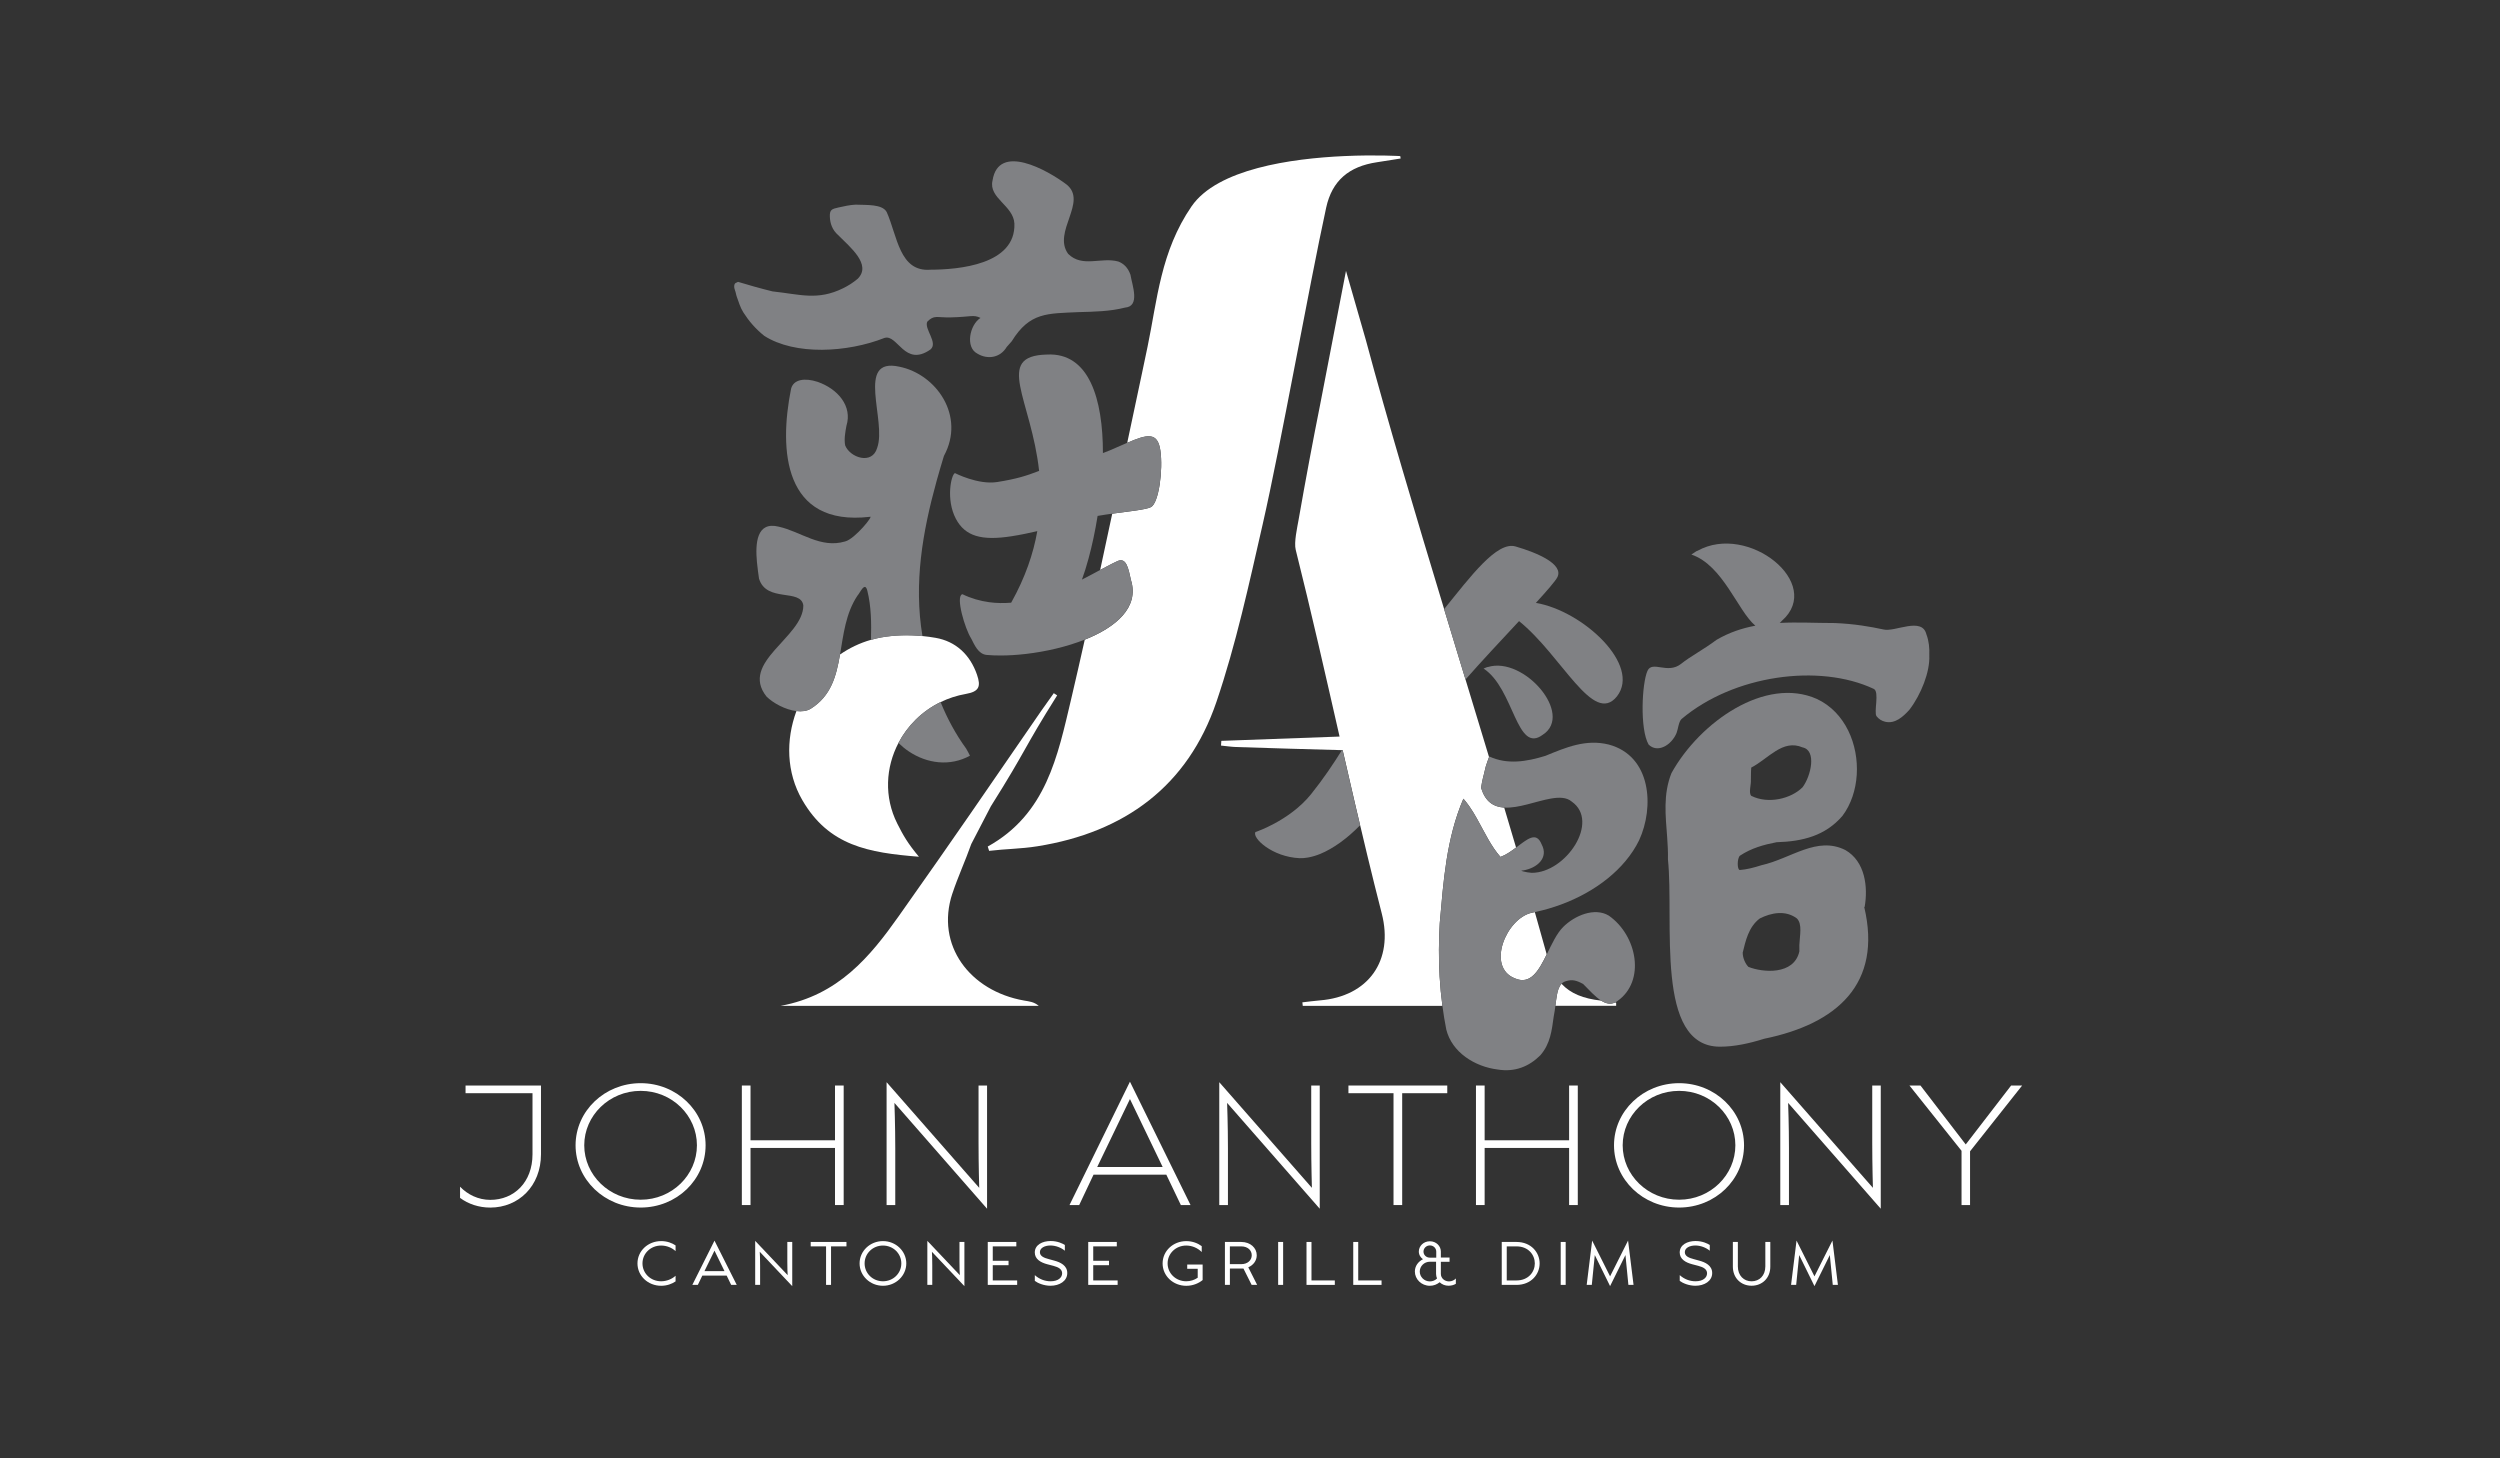 <?xml version="1.0" encoding="UTF-8"?>
<svg xmlns="http://www.w3.org/2000/svg" id="Layer_1" viewBox="0 0 960 560">
  <rect x="0" y="0" width="960" height="560" fill="#333333" stroke="none"/>
  <rect x="1.57" y="-.26" width="957.8" height="558.82" fill="none"></rect>
  <path d="M614.85,384.24c-2.32-1.47-4.63-4.08-6.95-6.4-2.19-1.09-4.38-1.09-6.57-1.09-.71.18-1.26.54-1.72,1.02,3.46,3.73,8.32,5.72,15.23,6.47Z" fill="none"></path>
  <path d="M672.48,305.61c6.57,3.28,15.32,1.09,19.7-3.28,3.28-4.38,5.47-14.23,0-15.32-7.66-3.28-13.13,4.38-19.7,7.75-.15,1.59-.09,3.19-.14,4.79.14,1.69-.95,4.97.14,6.07Z" fill="none"></path>
  <path d="M689.99,352.67c-4.38-3.28-9.85-2.19-14.23,0-4.38,3.28-5.47,8.76-6.57,13.13,0,2.19,1.09,4.38,2.19,5.47,5.47,2.19,17.51,3.28,19.57-5.96,0-.8,0-1.61-.01-2.42.14-3.66,1.23-8.04-.95-10.23Z" fill="none"></path>
  <path d="M333.04,226.79c-.94-3.78-2.83.95-3.78,1.89-4.55,6.83-5.38,14.98-6.7,22.64,3.59-2.47,7.58-4.4,11.89-5.64.16-6.38.11-12.79-1.41-18.9Z" fill="none"></path>
  <path d="M178.78,419.79h25.7v23.46c0,10.77-7.11,17.5-16.22,17.5-4.62,0-8.72-2.05-11.6-5.06v4.3c3.2,2.37,7.25,3.72,11.6,3.72,10.83,0,19.48-8.2,19.48-20.51v-26.35h-28.97v2.95Z" fill="#fff"></path>
  <path d="M246.02,415.94c-13.85,0-25,10.71-25,23.85s11.15,23.91,25,23.91,24.93-10.71,24.93-23.91-11.15-23.85-24.93-23.85ZM246.02,460.69c-12.05,0-21.67-9.49-21.67-20.9s9.62-20.9,21.67-20.9,21.6,9.49,21.6,20.9-9.55,20.9-21.6,20.9Z" fill="#fff"></path>
  <polygon points="320.64 437.87 288.2 437.87 288.2 416.84 284.87 416.84 284.87 462.74 288.2 462.74 288.2 440.81 320.64 440.81 320.64 462.74 323.97 462.74 323.97 416.84 320.64 416.84 320.64 437.87" fill="#fff"></polygon>
  <path d="M375.76,438.7c0,8.72.26,17.43.26,17.43l-35.57-40.57v47.18h3.33v-21.86c0-8.72-.32-17.37-.32-17.37l35.57,40.64v-47.31h-3.27v21.86Z" fill="#fff"></path>
  <path d="M410.69,462.74h3.72l5.51-11.67h27.95l5.58,11.67h3.72l-23.27-47.37-23.21,47.37ZM421.33,448.12l12.57-26.09,12.56,26.09h-25.13Z" fill="#fff"></path>
  <path d="M503.51,438.7c0,8.72.26,17.43.26,17.43l-35.57-40.57v47.18h3.33v-21.86c0-8.72-.32-17.37-.32-17.37l35.57,40.64v-47.31h-3.27v21.86Z" fill="#fff"></path>
  <polygon points="517.8 419.79 535.11 419.79 535.11 462.74 538.44 462.74 538.44 419.79 555.75 419.79 555.75 416.84 517.8 416.84 517.8 419.79" fill="#fff"></polygon>
  <polygon points="602.54 437.87 570.1 437.87 570.1 416.84 566.77 416.84 566.77 462.74 570.1 462.74 570.1 440.81 602.54 440.81 602.54 462.74 605.87 462.74 605.87 416.84 602.54 416.84 602.54 437.87" fill="#fff"></polygon>
  <path d="M644.78,415.94c-13.84,0-25,10.71-25,23.85s11.15,23.91,25,23.91,24.93-10.71,24.93-23.91-11.15-23.85-24.93-23.85ZM644.78,460.69c-12.05,0-21.67-9.49-21.67-20.9s9.62-20.9,21.67-20.9,21.6,9.49,21.6,20.9-9.55,20.9-21.6,20.9Z" fill="#fff"></path>
  <path d="M718.94,438.7c0,8.72.26,17.43.26,17.43l-35.57-40.57v47.18h3.33v-21.86c0-8.72-.32-17.37-.32-17.37l35.57,40.64v-47.31h-3.27v21.86Z" fill="#fff"></path>
  <polygon points="772.27 416.84 754.84 439.47 737.46 416.84 733.23 416.84 753.23 441.91 753.23 462.74 756.5 462.74 756.5 442.1 776.5 416.84 772.27 416.84" fill="#fff"></polygon>
  <path d="M375.18,259.12c-2.69-7.8-8.23-12.85-15.9-14.19-1.66-.29-3.35-.52-5.06-.69-5.27-.51-10.69-.4-15.79.51-1.36.24-2.68.57-3.98.94-4.31,1.23-8.3,3.16-11.89,5.64-1.42,8.24-3.42,15.92-11.25,20.82-1.53.92-3.45,1.13-5.48.89-4.1,11.07-3.9,23.57,2.25,34.19,10.2,17.59,25.44,20.21,44.79,21.76-4.26-5.09-6.02-8.16-8.32-12.74-5.15-10.26-4.43-21.61.45-30.94,3.48-6.64,9.07-12.25,16.18-15.7,2.98-1.45,6.23-2.53,9.7-3.14,5.11-.89,5.84-2.86,4.3-7.33Z" fill="#fff"></path>
  <path d="M365.7,343.17c2.13-6.45,5.01-12.65,7.27-19.07l7.52-14.48c14-22.25,12.33-21.74,25.46-42.6-.43-.28-.87-.56-1.3-.84-1.6,2.25-3.22,4.48-4.79,6.75-22.22,32.24-32.12,46.87-54.72,78.84-11.03,15.61-23.24,30.41-45.35,34.47h99.08c-1.81-1.56-3.73-1.7-5.62-2.03-20.85-3.67-34.08-21.27-27.56-41.05Z" fill="#fff"></path>
  <path d="M567.26,314.57c-.43-.78-.88-1.54-1.33-2.3.46.75.9,1.52,1.33,2.3Z" fill="#231f20"></path>
  <path d="M570.51,294.37c-.34,1.75-1.02,3.93-1.44,6.08.42-2.16,1.1-4.33,1.44-6.08Z" fill="#231f20"></path>
  <path d="M565.49,311.58c-.4-.64-.81-1.27-1.23-1.88.42.61.84,1.24,1.23,1.88Z" fill="#231f20"></path>
  <path d="M559.72,312.5c.66-1.95,1.4-3.88,2.22-5.79.64.72,1.24,1.49,1.82,2.29-.58-.79-1.17-1.57-1.82-2.29-.82,1.91-1.56,3.85-2.22,5.79Z" fill="#231f20"></path>
  <path d="M552.54,364.64c.01-3.4.13-6.79.32-10.17.35-4.01.69-8.04,1.09-12.07-.4,4.03-.74,8.06-1.09,12.07-.19,3.38-.3,6.77-.32,10.17Z" fill="#231f20"></path>
  <path d="M569.44,304.45c-.25-.57-.48-1.19-.69-1.86h0c.2.68.43,1.3.69,1.86Z" fill="#231f20"></path>
  <path d="M584.13,334.36c.25.08.48.18.74.25-.03-.11-.07-.23-.1-.35-.21.03-.42.07-.64.1Z" fill="#231f20"></path>
  <path d="M589.38,350.24c-.39.08-.78.17-1.18.25-9.85,2.19-17.51,20.8-6.57,25.17,6.07,2.7,9.23-2.92,12.3-9.17-.09-.33-.19-.65-.27-.99-1.35-4.91-2.79-10.02-4.29-15.27Z" fill="#fff"></path>
  <path d="M620.14,384.96c-1.76.86-3.53.4-5.29-.72-6.91-.76-11.77-2.74-15.23-6.47-.96,1-1.45,2.57-1.77,4.34-.24,1.32-.4,2.75-.6,4.13h23.35c0-.41,0-.81,0-1.22-.15-.02-.3-.05-.46-.07Z" fill="#fff"></path>
  <path d="M577.62,310.11c-.99-.06-1.94-.22-2.82-.52-1.78-.59-3.33-1.71-4.52-3.58-.3-.47-.58-.99-.83-1.56-.25-.57-.48-1.19-.69-1.86.06-.7.18-1.42.32-2.14.42-2.16,1.1-4.33,1.44-6.08.34-1.19.82-2.36,1.27-3.65-.56-1.87-1.13-3.74-1.7-5.62-2.11-6.95-4.24-13.98-6.39-21.06-.31-1.03-.63-2.07-.94-3.1-2.73-8.97-5.47-18-8.21-27.02-10.98-36.22-21.72-72.26-30.06-103.34l-7.63-26.57s-9.7,50.16-9.98,51.63c-2.76,13.79-5.46,28.22-8.24,44.05-.51,2.91-1.8,8.57-1.09,11.42,5.98,23.86,11.38,47.8,16.84,71.73-15.57.57-30.48,1.11-45.4,1.65-.04.6-.08,1.21-.12,1.81,1.97.19,3.93.5,5.9.56,13.52.42,27.03.87,40.55,1.2.09,0,.18,0,.27,0,1.65,7.23,3.32,14.46,5.01,21.68.56,2.39,1.14,4.77,1.7,7.15.9,3.82,1.8,7.63,2.72,11.45,1.81,7.48,3.65,14.95,5.57,22.41,4.65,18.07-5.08,31.89-23.75,33.4-2.25.18-4.49.5-6.73.75.05.45.1.9.15,1.35h53.62c-.25-1.9-.47-3.8-.65-5.7s-.32-3.8-.43-5.69c-.19-3.41-.27-6.82-.26-10.22.01-3.4.13-6.79.32-10.17.35-4.01.69-8.04,1.09-12.07.2-2.02.42-4.03.67-6.05.5-4.03,1.11-8.05,1.93-12.03.82-3.98,1.84-7.93,3.17-11.83.66-1.95,1.4-3.88,2.22-5.79.64.72,1.24,1.49,1.82,2.29.17.23.34.47.51.71.42.61.84,1.24,1.23,1.88.14.23.29.45.43.69.46.75.9,1.52,1.33,2.3,2.84,5.06,5.34,10.47,8.92,14.49,2.13-.79,4.14-2.2,5.99-3.6-1.49-5.04-3-10.14-4.56-15.35Z" fill="#fff"></path>
  <path d="M537.71,59.94s-9.27-.57-21.64,0c-20.18.93-48.62,4.89-58.52,19.31-5.93,8.64-9.22,17.61-11.48,26.62-2.31,9.18-3.55,18.39-5.41,27.28-.72,3.46-1.44,6.92-2.18,10.38-1.9,8.83-3.76,17.67-5.63,26.52,7.62-3.29,11.68-4.33,12.74,2.94,1.08,7.47-.6,20.2-3.64,21.75-1.92.98-8.27,1.61-14.85,2.52-1.53,7.21-3.09,14.42-4.64,21.62.97-.52,1.9-1.02,2.77-1.48.67-.35,1.31-.69,1.92-.99.7-.35,1.36-.67,1.97-.95,3.46-1.56,4.2,2.97,5.2,7.38,3.15,10.34-5.64,17.98-17.77,22.8-1.72,7.62-3.43,15.24-5.23,22.84-5.19,21.9-9.54,44.11-32.03,56.59.17.55.35,1.11.53,1.66,6.42-.78,12.15-.74,18.52-1.76,33.52-5.33,57.79-23.12,68.78-55.47,7.53-22.15,12.5-45.22,17.73-68.09,6.97-30.48,17.75-91.13,24.4-121.68,2.27-10.41,8.79-15.83,19.49-17.43,3.04-.45,6.07-.96,9.11-1.44-.05-.31-.1-.61-.15-.92Z" fill="#fff"></path>
  <path d="M371.08,287.57c-4.08-5.6-7.33-11.65-9.9-17.98-7.1,3.45-12.7,9.06-16.18,15.7,1.24,1.2,2.54,2.28,3.92,3.21,7.12,4.79,15.93,5.87,23.54,1.69-.51-.98-.9-1.84-1.39-2.61Z" fill="#808184"></path>
  <path d="M354.22,244.24c-3.39-20.27.04-40.07,5.47-59.67.88-3.17,1.81-6.33,2.77-9.48,8.38-15.38-2.96-31.44-17.13-34.28-17.01-3.78-4.72,20.79-8.5,31.18-.95,3.31-3.55,4.25-6.14,3.78-2.6-.47-5.2-2.36-6.14-4.72-.47-2.36,0-4.96.48-7.55,2.35-7.56-3.32-14.18-11.09-16.88-4.75-1.55-9.24-1.07-10.18,2.71-4.72,23.62-2.83,52.91,30.23,49.13,1.89-.94-5.67,8.5-9.45,9.45-9.45,2.83-17.01-3.78-25.51-5.67-8.5-2.13-9.03,6.38-8.37,13.55.21,2.42.57,4.69.8,6.39,2.84,9.35,16.07,3.68,17.02,10.3,0,12.28-24.57,21.73-14.17,34.96,2.56,2.56,7.28,5.11,11.53,5.62,2.03.24,3.95.02,5.48-.89,7.83-4.89,9.83-12.58,11.25-20.82,1.32-7.67,2.15-15.81,6.7-22.64.95-.94,2.83-5.67,3.78-1.89,1.53,6.11,1.57,12.51,1.41,18.9,1.3-.37,2.62-.7,3.98-.94,5.1-.9,10.53-1.02,15.79-.51Z" fill="#808184"></path>
  <path d="M282.92,113.93c.76,2.04,1.29,4.08,2.52,6.02,2.14,3.36,4.63,6.28,8.04,9.02,11.83,7.57,31.89,6.43,46.18.79,5.06-1.53,7.7,11.39,17.63,4.45,3.06-2.59-2.47-7.82-1.23-10.67,2.7-2.72,3.56-1.53,9.02-1.66,7.98-.18,8.61-1.17,11.44.2-2.09,1.3-3.57,4.14-3.94,6.94-.37,2.8.37,5.57,2.73,6.77,3.74,2.3,8.71,1.75,11.27-2.56l1.94-2.2c6.91-11.2,13.75-10.6,25.58-11.17,3.03-.08,6.09-.15,9.09-.38,3.01-.23,5.97-.63,8.82-1.36,5.95-.46,2.73-8.62,2.09-12.62-.99-2.79-2.64-4.29-4.65-5.07-6.56-1.82-13.83,2.47-19.27-2.94-6.15-8.42,7.66-20.01-.62-26.64-7.39-5.57-26.16-16.08-28.43-1.51-1.58,6.76,8.02,9.57,8.4,16.49.58,15.81-21.43,17.71-32.27,17.74-11.9.93-12.65-12.93-16.77-22.15-1.7-3.1-7.65-2.64-11.93-2.83-2.2.11-4.4.59-6.56,1.08-2.49.57-3.42.77-3.34,3.48.08,2.74,1.03,5.24,3.14,7.08,2.35,2.37,5.6,5.21,7.58,8.14,1.98,2.93,2.7,5.95,0,8.67-1.77,1.49-3.66,2.69-5.62,3.65-9.84,4.83-16.55,2.34-27.11,1.21-2.38-.58-4.74-1.21-7.1-1.87-2.02-.56-4.02-1.2-6.03-1.76-.22-.06-.57.23-.75.28-1.04.26-.98,1.87-.51,3,.31.76.37,1.61.66,2.38Z" fill="#808184"></path>
  <path d="M434.31,222.83c-1-4.41-1.73-8.94-5.2-7.38-.61.28-1.27.6-1.97.95-.61.31-1.25.64-1.92.99-.87.46-1.81.96-2.77,1.48-2.13,1.15-4.46,2.41-6.98,3.69.88-2.41,1.75-5.19,2.57-8.22,1.32-4.86,2.51-10.39,3.44-16.23,1.1-.19,2.22-.37,3.35-.54.75-.11,1.5-.22,2.26-.32,6.58-.91,12.93-1.54,14.85-2.52,3.04-1.55,4.72-14.28,3.64-21.75-1.05-7.27-5.12-6.23-12.74-2.94-1.98.85-4.19,1.85-6.66,2.9-.85.36-1.75.71-2.66,1.04.02-20.68-5.25-38.71-21.51-37.83-20.37.46-6.01,17.13-2.99,44.68-.06.02-.14.05-.21.07-4.71,1.83-8.57,3.04-15.89,4.2s-16.22-3.43-16.22-3.43c-1.44.55-3.56,10.15.36,17.56,3.56,6.73,9.91,8.47,21.36,6.69,3.48-.54,6.74-1.23,9.9-1.97-1.5,8.55-4.57,17.73-10.03,27.48-2.81.23-5.65.2-8.48-.19-3.45-.47-6.89-1.44-10.27-3.08-.04,0-.06.04-.09.05-2.53.9,1.05,13.18,3.5,17,1.24,2.38,2.66,5.99,5.97,6.29,1.68.15,3.5.22,5.42.21,3.01,0,6.27-.21,9.64-.6,7.53-.88,15.59-2.72,22.55-5.49,12.12-4.82,20.91-12.46,17.77-22.8Z" fill="#808184"></path>
  <path d="M571.41,256.13c-.43-.02-.8.27-1.71.6,11.81,7.74,12.57,33.09,22.79,25.37,11.91-7.83-7.28-30.13-21.08-25.98Z" fill="#808184"></path>
  <path d="M515.57,288.05c-.09,0-.18,0-.27,0-3.23,5.2-7.04,10.91-11.83,16.89-4.21,5.24-9.71,8.93-14.08,11.29-1.86,1-3.5,1.76-4.76,2.29-1.56.66-2.54.99-2.54.99-1.36,2.25,6.41,9.58,17,10.03,1.01.04,2.09-.06,3.2-.26,1.49-.26,3.06-.72,4.68-1.38,4.98-2.05,10.38-5.93,15.3-11-.56-2.38-1.14-4.77-1.7-7.15-1.69-7.22-3.36-14.45-5.01-21.68Z" fill="#808184"></path>
  <path d="M589.78,231.51c4.34-4.75,7.5-8.39,8.23-9.82,2.59-5.03-7.67-9.42-16.04-11.85-7.19-2.09-17.3,11.56-27.44,24.08,2.73,9.02,5.48,18.05,8.21,27.02,6.14-7,13.89-15.25,20.57-22.43,16.49,13.28,28.45,40.32,37.6,28.89,9.37-12-13.03-32.8-31.13-35.89Z" fill="#808184"></path>
  <path d="M715.83,348.27c.07,0,.14,0,.2,0,1.32-7.63.23-17.48-7.43-21.86-10.95-5.47-20.8,3.28-32.22,5.84-2.93.94-5.72,1.64-8.27,1.83-1.09,0-1.1-4.39,0-5.48,4.38-2.92,9.24-4.26,14.11-5.19,9.97-.28,18.73-2.47,25.29-10.13,3.29-4.38,5.12-9.98,5.48-15.78.73-11.59-4.38-24-15.32-29.11-19.7-8.76-44.88,8.76-55.82,28.46-3.28,8.21-2.26,16.42-1.65,24.76.2,2.78.35,5.58.29,8.39,2.46,23.77-5.2,71.93,19.98,71.93,5.47,0,11.19-1.22,16.98-3.05,27.9-5.71,45.41-21.03,38.41-50.61ZM672.34,299.54c.05-1.6-.01-3.2.14-4.79,6.57-3.38,12.04-11.04,19.7-7.75,5.47,1.09,3.28,10.95,0,15.32-4.38,4.38-13.13,6.57-19.7,3.28-1.09-1.09,0-4.38-.14-6.07ZM690.96,365.32c-2.06,9.24-14.1,8.15-19.57,5.96-1.09-1.09-2.19-3.28-2.19-5.47,1.09-4.38,2.19-9.85,6.57-13.13,4.38-2.19,9.85-3.28,14.23,0,2.19,2.19,1.09,6.57.95,10.23,0,.81.01,1.61.01,2.42Z" fill="#808184"></path>
  <path d="M739.76,243.68c-1.61-7.03-12.11-.86-16.49-1.96-4.99-1.07-11.17-2.17-18.72-2.47-7.13,0-14.19-.4-21.11-.05.27-.26.54-.52.81-.82,16.26-14.34-13-37.68-32.37-26.89-.62.14-1.12.67-2.39,1.46,12.18,4.11,17.84,21.75,24.57,27.32-5.05.94-10.02,2.58-14.88,5.41-5.32,3.96-10.07,6.36-13.59,9.2-5.21,4.19-11.08-1.35-12.95,2.71-2.14,4.67-3.01,22.39.43,28.33,3.42,3.39,8.77.27,10.73-4.45.56-1.36.81-4.43,1.93-5.38,19.99-16.89,52.87-21.4,73.8-11.55,2.27,1.07-.08,9.03,1.07,10.5q1.29,1.65,3.33,2.12c3.84.89,6.9-2,9.24-4.56,2.27-2.94,4.27-6.63,5.66-10.34,1.39-3.71,2.16-7.45,2.02-10.51.12-2.95-.18-5.66-1.08-8.07Z" fill="#808184"></path>
  <path d="M588.2,350.49c.39-.08.78-.17,1.18-.25,13.79-2.9,26.69-9.88,34.81-19.59,2.09-2.5,3.86-5.17,5.24-8.01,5.85-12.65,4.75-32.35-11.67-36.73-4.38-1.09-8.48-.82-12.48.13-4,.95-7.9,2.59-11.86,4.21-3.62,1.11-7.28,1.98-10.9,2.16-3.62.18-7.19-.32-10.64-1.93-.03.08-.06.16-.09.24-.45,1.28-.93,2.45-1.27,3.65-.34,1.75-1.02,3.93-1.44,6.08-.14.72-.25,1.44-.32,2.14.2.68.43,1.3.69,1.86.25.57.53,1.09.83,1.56,1.2,1.88,2.75,3,4.52,3.58.89.29,1.84.46,2.82.52,5.52.34,12.37-2.51,17.98-3.47,3.21-.55,6.02-.48,7.93,1.16,2.74,1.91,3.97,4.58,4.07,7.51.1,2.92-.92,6.11-2.7,9.05-3.56,5.88-10.12,10.81-16.69,10.81-1.19-.09-2.29-.28-3.34-.55h0c-.26-.07-.49-.17-.74-.25.21-.02.42-.06.64-.1,5.53-.89,10-4.87,7.21-10.05-2.05-5.1-5.5-1.98-9.8,1.25-1.85,1.39-3.87,2.81-5.99,3.6-3.59-4.01-6.09-9.42-8.92-14.49-.43-.78-.88-1.54-1.33-2.3-.14-.23-.29-.46-.43-.69-.4-.64-.81-1.27-1.23-1.88-.17-.24-.33-.48-.51-.71-.58-.79-1.17-1.57-1.82-2.29-.82,1.92-1.56,3.85-2.22,5.79-1.32,3.89-2.35,7.84-3.17,11.83-.82,3.98-1.43,8-1.93,12.03-.25,2.01-.47,4.03-.67,6.05-.4,4.03-.74,8.07-1.09,12.07-.19,3.38-.3,6.77-.32,10.17-.01,3.4.07,6.8.26,10.22.11,1.9.25,3.79.43,5.69s.4,3.8.65,5.7c.4,3.04.88,6.08,1.49,9.11,2.19,8.76,10.95,14.23,19.7,15.32,6.57,1.09,12.04-1.1,16.42-5.47,3.83-4.38,4.4-9.54,5.12-14.83.35-1.62.44-2.76.64-4.14.2-1.39.36-2.81.6-4.13.33-1.78.82-3.34,1.77-4.34.46-.48,1.01-.84,1.72-1.02,2.34-.68,3.82-.4,6.57,1.09,2.32,2.32,4.63,4.93,6.95,6.4,1.76,1.12,3.52,1.58,5.29.72h0c.3-.15.6-.32.9-.55,10.95-7.66,7.66-25.17-3.28-32.82-2.74-1.65-6.03-1.65-9.17-.7-3.15.96-6.16,2.87-8.35,5.06-2.52,2.52-4.39,6.65-6.3,10.53-3.07,6.25-6.23,11.87-12.3,9.17-10.95-4.38-3.28-22.99,6.57-25.17Z" fill="#808184"></path>
  <path d="M259.42,492.06c-1.34.92-3.27,1.68-5.53,1.68-5.07,0-9.1-3.8-9.1-8.59s4.03-8.57,9.1-8.57c2.26,0,4.19.74,5.53,1.66v2.19c-1.36-1.27-3.39-2.14-5.55-2.14-4.05,0-7.16,3.06-7.16,6.86s3.11,6.86,7.16,6.86c2.17,0,4.19-.87,5.55-2.12v2.17Z" fill="#fff"></path>
  <path d="M274.36,476.4l8.55,17h-2.14l-1.73-3.57h-9.35l-1.72,3.57h-2.12l8.52-17ZM278.21,488.12l-3.85-7.88-3.85,7.88h7.69Z" fill="#fff"></path>
  <path d="M289.99,476.49l12.48,13.18c-.07-.46-.14-2.93-.14-5.3v-7.46h1.89v16.97l-12.48-13.2c.07.51.14,2.9.14,5.27v7.44h-1.89v-16.91Z" fill="#fff"></path>
  <path d="M317.21,478.61h-5.9v-1.7h13.73v1.7h-5.92v14.79h-1.91v-14.79Z" fill="#fff"></path>
  <path d="M339.06,476.58c4.95,0,8.96,3.85,8.96,8.57s-4.01,8.59-8.96,8.59-8.98-3.85-8.98-8.59,4.01-8.57,8.98-8.57ZM339.06,492.01c3.94,0,7.05-3.06,7.05-6.86s-3.11-6.86-7.05-6.86-7.05,3.06-7.05,6.86,3.09,6.86,7.05,6.86Z" fill="#fff"></path>
  <path d="M356.1,476.49l12.48,13.18c-.07-.46-.14-2.93-.14-5.3v-7.46h1.89v16.97l-12.48-13.2c.07.51.14,2.9.14,5.27v7.44h-1.89v-16.91Z" fill="#fff"></path>
  <path d="M379.31,476.91h10.96v1.7h-9.05v5.53h6.06v1.7h-6.06v5.85h9.37v1.71h-11.29v-16.49Z" fill="#fff"></path>
  <path d="M397.36,489.64c1.71,1.55,3.85,2.37,6.06,2.37,2.9,0,4.44-1.4,4.44-3.06,0-1.52-1.31-2.33-3.34-2.86l-2.3-.6c-2.67-.69-4.86-2.01-4.86-4.54,0-2.95,2.93-4.4,6.1-4.4,2.67,0,4.65,1.01,5.44,1.52v2.21c-1.41-1.18-3.5-2.01-5.55-2.01-2.19,0-4.03.95-4.03,2.56s1.7,2.21,3.41,2.67l2.12.58c2.3.62,4.98,1.84,4.98,4.77,0,3.11-3.04,4.88-6.43,4.88-2.51,0-4.86-.97-6.03-1.87v-2.23Z" fill="#fff"></path>
  <path d="M417.89,476.91h10.96v1.7h-9.05v5.53h6.06v1.7h-6.06v5.85h9.37v1.71h-11.29v-16.49Z" fill="#fff"></path>
  <path d="M455.89,485.57h5.92v5.97c-1.36,1.13-3.57,2.21-6.27,2.21-5.07,0-9.1-3.8-9.1-8.59s4.03-8.57,9.1-8.57c2.42,0,4.47.85,5.92,1.93v2.26c-1.45-1.47-3.61-2.49-5.94-2.49-4.03,0-7.16,3.06-7.16,6.86s3.13,6.86,7.16,6.86c1.64,0,3.13-.5,4.4-1.36v-3.43h-4.03v-1.66Z" fill="#fff"></path>
  <path d="M470.35,476.91h6.27c3.55,0,5.97,2.3,5.97,5.11,0,2.03-1.25,3.76-3.25,4.63l3.41,6.75h-2.12l-3.15-6.29h-5.2v6.29h-1.91v-16.49ZM476.66,485.43c2.51,0,4.01-1.57,4.01-3.41s-1.47-3.41-4.05-3.41h-4.35v6.82h4.4Z" fill="#fff"></path>
  <path d="M490.81,476.91h1.91v16.49h-1.91v-16.49Z" fill="#fff"></path>
  <path d="M501.7,476.91h1.91v14.78h8.96v1.71h-10.87v-16.49Z" fill="#fff"></path>
  <path d="M519.65,476.91h1.91v14.78h8.96v1.71h-10.87v-16.49Z" fill="#fff"></path>
  <path d="M559.05,492.98c-.71.44-1.71.74-2.79.74-1.33,0-2.53-.46-3.43-1.34-1.04.85-2.33,1.36-3.76,1.36-3.25,0-5.76-2.53-5.76-5.48,0-2.1,1.27-3.8,3.11-4.72-.81-.55-1.59-1.59-1.59-2.95,0-2.07,1.77-3.94,4.24-3.94s4.22,1.87,4.22,3.94v2.3h3.34v1.64h-3.34v4.65c0,1.73,1.52,2.88,3.13,2.88,1.06,0,2.05-.48,2.63-1.13v2.05ZM551.45,484.5h-2.37c-2.19,0-3.89,1.73-3.89,3.78s1.7,3.78,3.89,3.78c1.06,0,2.03-.41,2.74-1.13-.21-.53-.37-1.11-.37-1.75v-4.68ZM551.52,482.94v-2.33c0-1.29-1.06-2.37-2.44-2.37s-2.46,1.08-2.46,2.37,1.06,2.33,2.46,2.33h2.44Z" fill="#fff"></path>
  <path d="M576.67,476.91h5.64c5.71,0,8.91,4.1,8.91,8.24s-3.2,8.25-8.91,8.25h-5.64v-16.49ZM582.34,491.69c4.61,0,7.03-3.31,7.03-6.54s-2.42-6.54-7.03-6.54h-3.75v13.08h3.75Z" fill="#fff"></path>
  <path d="M599.31,476.91h1.91v16.49h-1.91v-16.49Z" fill="#fff"></path>
  <path d="M611.38,476.37l6.89,13.75,6.91-13.75,2.1,17.02h-1.98l-1.13-11.45-5.9,11.93-5.87-11.93-1.15,11.45h-1.96l2.1-17.02Z" fill="#fff"></path>
  <path d="M645.01,489.64c1.71,1.55,3.85,2.37,6.06,2.37,2.9,0,4.44-1.4,4.44-3.06,0-1.52-1.31-2.33-3.34-2.86l-2.3-.6c-2.67-.69-4.86-2.01-4.86-4.54,0-2.95,2.93-4.4,6.1-4.4,2.67,0,4.65,1.01,5.44,1.52v2.21c-1.41-1.18-3.5-2.01-5.55-2.01-2.19,0-4.03.95-4.03,2.56s1.7,2.21,3.41,2.67l2.12.58c2.3.62,4.98,1.84,4.98,4.77,0,3.11-3.04,4.88-6.43,4.88-2.51,0-4.86-.97-6.03-1.87v-2.23Z" fill="#fff"></path>
  <path d="M665.43,476.91h1.91v9.4c0,3.52,2.3,5.71,5.27,5.71s5.28-2.14,5.28-5.71v-9.4h1.91v9.49c0,4.44-3.18,7.32-7.19,7.32s-7.19-2.9-7.19-7.32v-9.49Z" fill="#fff"></path>
  <path d="M689.86,476.37l6.89,13.75,6.91-13.75,2.1,17.02h-1.98l-1.13-11.45-5.9,11.93-5.87-11.93-1.15,11.45h-1.96l2.1-17.02Z" fill="#fff"></path>
</svg>
